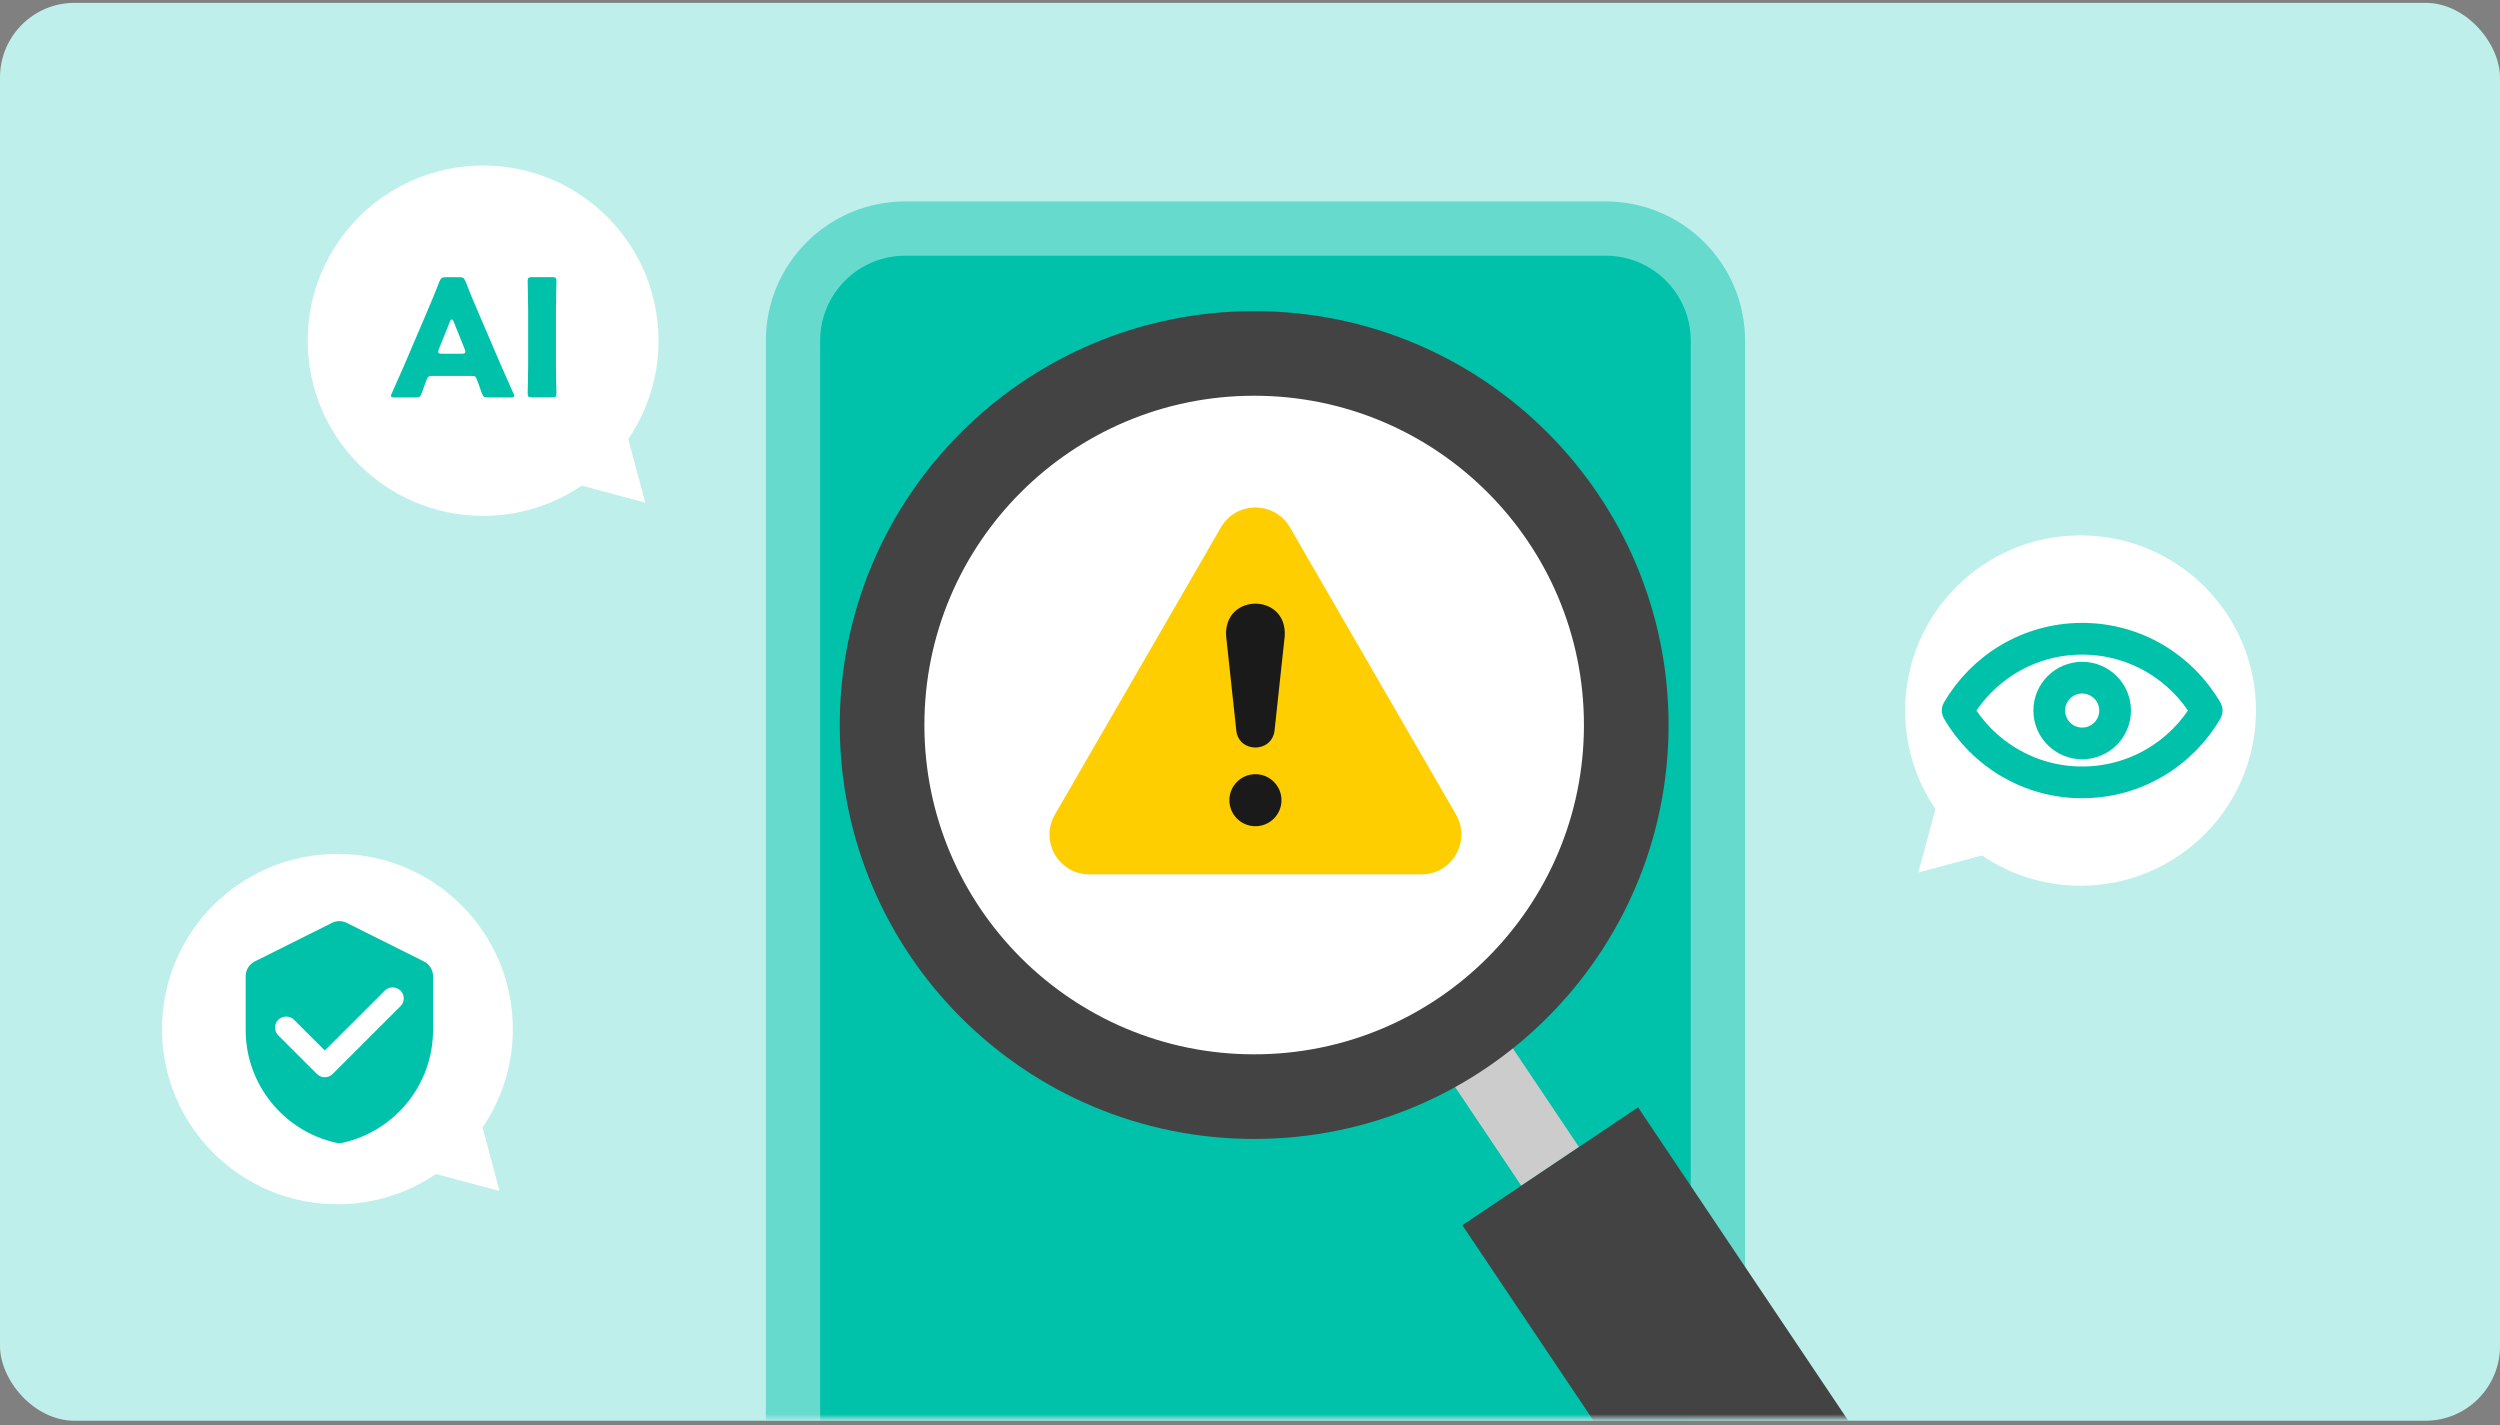 <?xml version="1.0" encoding="UTF-8"?> <svg xmlns="http://www.w3.org/2000/svg" width="335" height="191" viewBox="0 0 335 191" fill="none"><rect x="0" y="0" width="335" height="191" fill="#808080" stroke="none"/><g clip-path="url(#clip0_2091_2011)"><rect y="0.38" width="335" height="190" rx="10" fill="#BFEFEA"></rect><mask id="mask0_2091_2011" style="mask-type:luminance" maskUnits="userSpaceOnUse" x="0" y="0" width="336" height="191"><path d="M325.043 0.38H10.957C4.905 0.38 0 5.279 0 11.322V179.105C0 185.149 4.905 190.048 10.957 190.048H325.043C331.095 190.048 336 185.149 336 179.105V11.322C336 5.279 331.095 0.38 325.043 0.38Z" fill="white"></path></mask><g mask="url(#mask0_2091_2011)"><path d="M215.164 26.992H121.303C110.988 26.992 102.626 35.343 102.626 45.645V262.719C102.626 273.021 110.988 281.373 121.303 281.373H215.164C225.479 281.373 233.841 273.021 233.841 262.719V45.645C233.841 35.343 225.479 26.992 215.164 26.992Z" fill="#66DACC"></path><path d="M215.157 34.265H121.303C115.006 34.265 109.901 39.363 109.901 45.652V262.719C109.901 269.008 115.006 274.107 121.303 274.107H215.157C221.454 274.107 226.559 269.008 226.559 262.719V45.652C226.559 39.363 221.454 34.265 215.157 34.265Z" fill="#00C1AA"></path><path d="M200.505 137.184L192.767 142.361L203.854 158.888L211.591 153.711L200.505 137.184Z" fill="#CCCCCC"></path><path d="M168.058 146.949C195.595 146.949 217.918 124.655 217.918 97.154C217.918 69.653 195.595 47.359 168.058 47.359C140.522 47.359 118.199 69.653 118.199 97.154C118.199 124.655 140.522 146.949 168.058 146.949Z" fill="white" stroke="#434343" stroke-width="11.34" stroke-miterlimit="10"></path><path d="M237.976 201.362L207.728 156.28" stroke="#434343" stroke-width="28.35" stroke-miterlimit="10"></path><path d="M163.603 70.674L141.354 109.154C139.294 112.714 141.865 117.164 145.985 117.164H190.475C194.588 117.164 197.166 112.714 195.106 109.154L172.857 70.674C170.798 67.114 165.655 67.114 163.595 70.674H163.603Z" fill="#FFCE00"></path><path d="M168.226 110.715C170.155 110.715 171.718 109.154 171.718 107.228C171.718 105.303 170.155 103.741 168.226 103.741C166.298 103.741 164.735 105.303 164.735 107.228C164.735 109.154 166.298 110.715 168.226 110.715Z" fill="#1A1A1A"></path><path d="M165.663 97.891L164.297 85.22C163.961 79.449 172.485 79.442 172.156 85.22L170.79 97.891C170.418 100.94 166.013 100.918 165.655 97.891H165.663Z" fill="#1A1A1A"></path><path d="M45.214 114.421C58.194 114.421 68.719 124.933 68.719 137.896C68.719 142.784 67.222 147.328 64.658 151.085L66.944 159.599L58.42 157.315C54.658 159.876 50.108 161.371 45.214 161.371C32.234 161.371 21.709 150.859 21.709 137.896C21.709 124.933 32.234 114.421 45.214 114.421Z" fill="white"></path><path d="M44.491 123.664L34.148 128.829C33.395 129.201 32.921 129.967 32.921 130.805V138.013C32.921 145.388 38.085 151.559 44.995 153.121C45.309 153.194 45.638 153.194 45.952 153.121C52.869 151.559 58.026 145.388 58.026 138.013V130.805C58.026 129.967 57.551 129.201 56.799 128.829L46.456 123.664C45.835 123.35 45.097 123.35 44.476 123.664H44.491Z" fill="#00C1AA"></path><path d="M53.665 132.731C53.103 132.17 52.124 132.17 51.561 132.731L43.519 140.763L39.392 136.641C38.83 136.08 37.851 136.08 37.289 136.641C36.712 137.218 36.712 138.166 37.289 138.742L42.468 143.914C42.752 144.199 43.125 144.352 43.519 144.352C43.914 144.352 44.294 144.199 44.571 143.914L53.665 134.832C53.95 134.555 54.103 134.176 54.103 133.782C54.103 133.388 53.95 133.009 53.665 132.731Z" fill="white"></path><path d="M278.792 71.739C265.813 71.739 255.287 82.251 255.287 95.214C255.287 100.101 256.784 104.646 259.348 108.403L257.062 116.916L265.586 114.633C269.348 117.193 273.898 118.689 278.792 118.689C291.772 118.689 302.298 108.177 302.298 95.214C302.298 82.251 291.772 71.739 278.792 71.739Z" fill="white"></path><path d="M279.011 85.592C271.882 85.592 265.659 89.465 262.328 95.213C265.659 100.962 271.882 104.836 279.011 104.836C286.141 104.836 292.364 100.962 295.695 95.213C292.364 89.465 286.141 85.592 279.011 85.592Z" stroke="#00C1AA" stroke-width="4.25" stroke-linecap="round" stroke-linejoin="round"></path><path d="M279.011 99.62C281.448 99.62 283.423 97.647 283.423 95.213C283.423 92.78 281.448 90.807 279.011 90.807C276.575 90.807 274.6 92.78 274.6 95.213C274.6 97.647 276.575 99.62 279.011 99.62Z" stroke="#00C1AA" stroke-width="4.25" stroke-linecap="round" stroke-linejoin="round"></path><path d="M64.738 22.177C77.718 22.177 88.244 32.689 88.244 45.652C88.244 50.54 86.746 55.084 84.183 58.841L86.469 67.354L77.945 65.071C74.183 67.632 69.632 69.127 64.738 69.127C51.759 69.127 41.233 58.615 41.233 45.652C41.233 32.689 51.759 22.177 64.738 22.177Z" fill="white"></path><path d="M57.821 50.372C57.471 50.372 57.317 50.481 57.186 50.831C57.032 51.247 56.857 51.663 56.528 52.648C56.331 53.173 56.222 53.261 55.652 53.261H52.891C52.54 53.261 52.387 53.217 52.387 53.042C52.387 52.954 52.431 52.845 52.518 52.67C53.329 50.853 53.767 49.869 54.14 49.001L57.361 41.458C57.777 40.451 58.303 39.247 58.873 37.759C59.092 37.234 59.202 37.146 59.772 37.146H61.503C62.072 37.146 62.182 37.234 62.401 37.759C62.971 39.247 63.497 40.495 63.891 41.392L67.112 48.913C67.529 49.876 67.967 50.861 68.778 52.67C68.865 52.845 68.909 52.954 68.909 53.042C68.909 53.217 68.756 53.261 68.405 53.261H65.425C64.855 53.261 64.746 53.173 64.549 52.648C64.22 51.663 64.044 51.247 63.891 50.831C63.76 50.459 63.65 50.372 63.256 50.372H57.828H57.821ZM58.807 46.783C58.742 46.936 58.72 47.067 58.72 47.155C58.72 47.352 58.873 47.396 59.224 47.396H61.853C62.204 47.396 62.357 47.352 62.357 47.155C62.357 47.067 62.335 46.936 62.27 46.783L60.779 43.07C60.714 42.895 60.626 42.807 60.538 42.807C60.451 42.807 60.363 42.895 60.297 43.07L58.807 46.783Z" fill="#00C1AA"></path><path d="M71.342 53.253C70.838 53.253 70.706 53.166 70.706 52.706C70.706 52.553 70.772 50.036 70.772 48.876V41.508C70.772 40.349 70.706 37.839 70.706 37.679C70.706 37.219 70.838 37.132 71.342 37.132H73.927C74.431 37.132 74.563 37.219 74.563 37.679C74.563 37.832 74.497 40.349 74.497 41.508V48.876C74.497 50.036 74.563 52.546 74.563 52.706C74.563 53.166 74.431 53.253 73.927 53.253H71.342Z" fill="#00C1AA"></path></g></g><defs><clipPath id="clip0_2091_2011"><rect y="0.38" width="335" height="190" rx="10" fill="white"></rect></clipPath></defs></svg> 